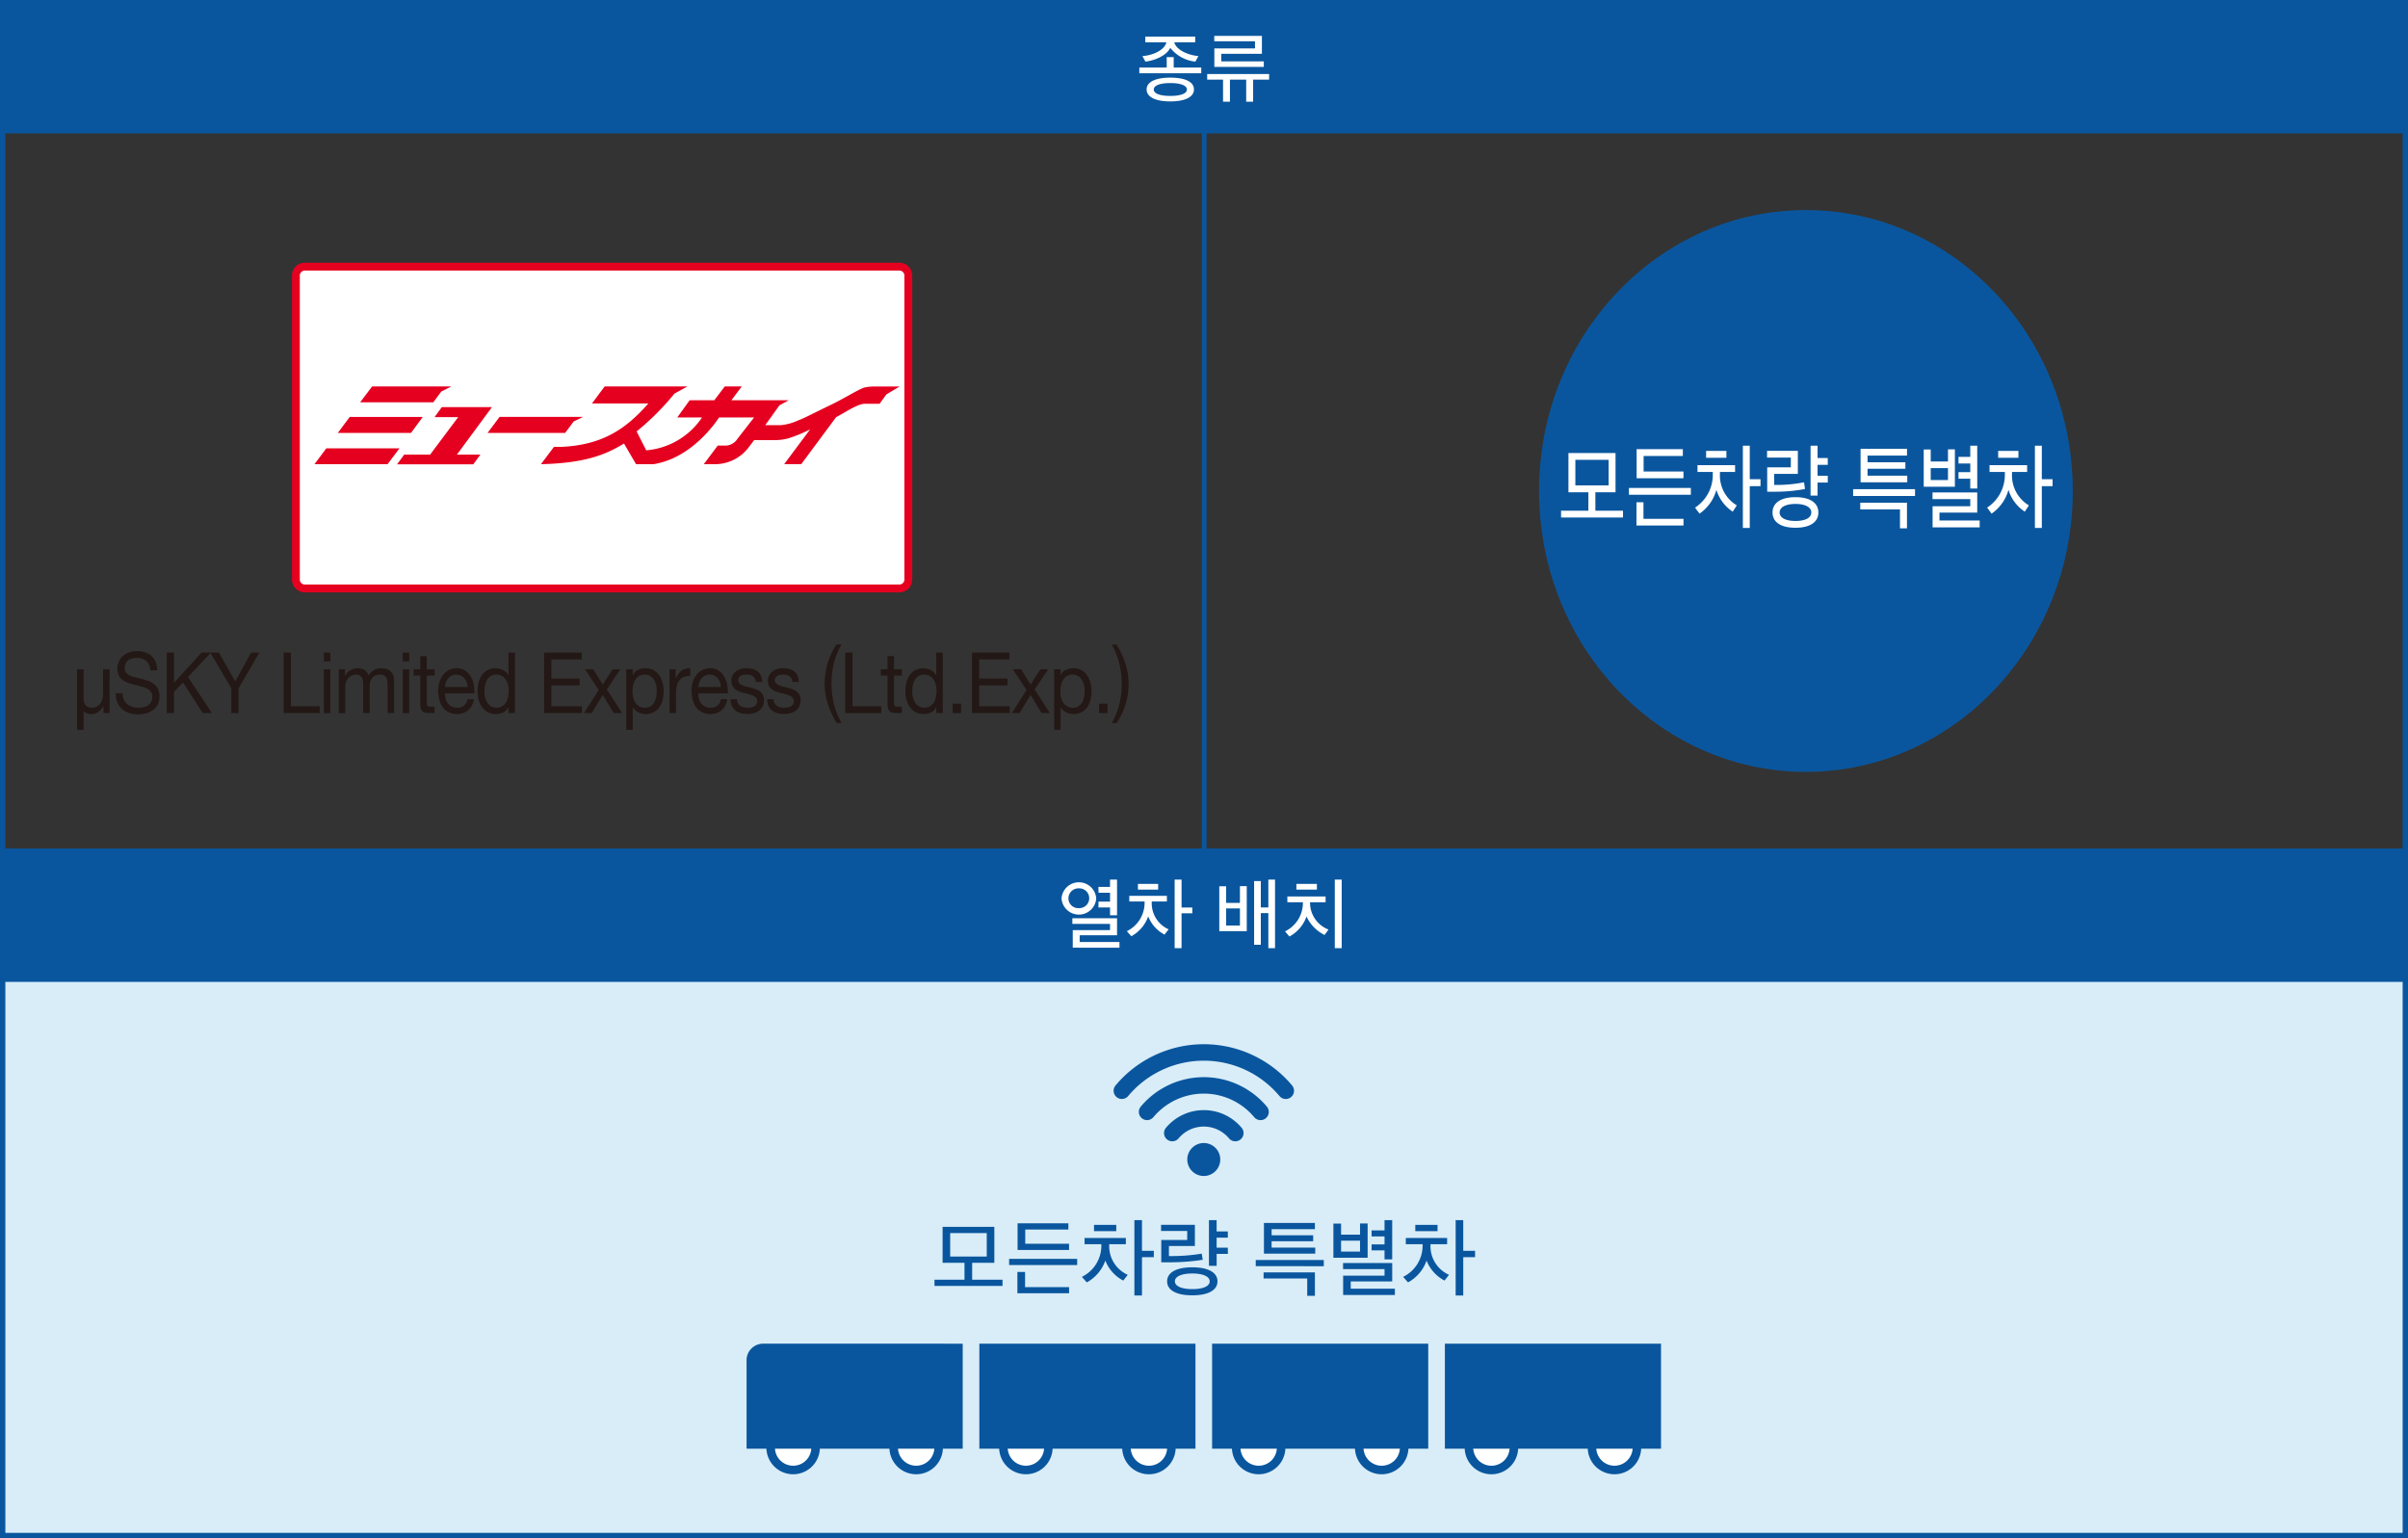 <svg id="レイヤー_1" data-name="レイヤー 1" xmlns="http://www.w3.org/2000/svg" viewBox="0 0 360 230">
  <rect x="0" y="0" width="360" height="230" fill="#333333" stroke="none"/>
  <defs>
    <style>
      .cls-1, .cls-10, .cls-5, .cls-9 {
        fill: none;
      }

      .cls-11, .cls-2 {
        fill: #0a569e;
      }

      .cls-3 {
        fill: #fff;
      }

      .cls-4 {
        fill: #231815;
      }

      .cls-5 {
        stroke: #e50020;
        stroke-width: 1.173px;
      }

      .cls-6 {
        fill: #e50020;
      }

      .cls-7 {
        fill: #d8edf8;
      }

      .cls-8 {
        fill: #09569e;
      }

      .cls-10, .cls-9 {
        stroke: #09569e;
      }

      .cls-9 {
        stroke-miterlimit: 10;
        stroke-width: 0.704px;
      }

      .cls-10 {
        stroke-width: 1.278px;
      }

      .cls-11 {
        fill-rule: evenodd;
      }
    </style>
  </defs>
  <path class="cls-1" d="M.046,20.485H152.973V126.869H.046Z"/>
  <g>
    <path class="cls-2" d="M269.985,115.412c22.032,0,39.894-18.807,39.894-42s-17.862-42-39.894-42-39.894,18.807-39.894,42,17.862,42,39.894,42"/>
    <g>
      <path class="cls-3" d="M233.383,77.378V76.364h4.083V73.607h-2.981V67.74h7.04v5.867H238.51v2.757h4.131v1.014Zm7.11-8.624h-4.975V72.58h4.975Z"/>
      <path class="cls-3" d="M243.527,73.973V72.96h9.258v1.013Zm1.126,4.6V75.1H245.7v2.475h5.985v1Zm.024-7.062V67.164h6.911v1.013h-5.866V70.5h5.96v1.013Z"/>
      <path class="cls-3" d="M259.046,76.505a5.992,5.992,0,0,1-2.442-3.264,6.332,6.332,0,0,1-2.522,3.56l-.669-.9a5.838,5.838,0,0,0,2.652-5.022v-.31h-2.288V69.556h5.62v1.012h-2.264v.3a5.207,5.207,0,0,0,2.523,4.7Zm-3.979-8.061V67.417H258.1v1.027Zm6.525,4.248v6.247H260.56V66.644h1.032v5.007H263.2v1.041Z"/>
      <path class="cls-3" d="M265.424,73.522H264.2V69.879h3.532V68.416H264.18v-1h4.6v3.446h-3.532V72.51h.2a20.874,20.874,0,0,0,4.259-.394l.142,1A23.635,23.635,0,0,1,265.424,73.522Zm3,5.389c-2.23,0-3.427-.872-3.427-2.279s1.2-2.293,3.427-2.293,3.426.886,3.426,2.293S270.646,78.911,268.428,78.911Zm-2.37-2.279c0,.773.88,1.266,2.37,1.266s2.37-.478,2.37-1.266-.892-1.28-2.37-1.28S266.058,75.844,266.058,76.632Zm7.2-4.474h-1.526V74.1h-1.044V66.644h1.044v1.842h1.526V69.5h-1.526v1.632h1.526Z"/>
      <path class="cls-3" d="M277.046,74.156V73.143H286.3v1.013Zm8.049,1.013V79h-1.044V76.168h-5.938v-1ZM279.2,70.09v1.041h5.938v.985H278.16V67.107H285.1V68.12H279.2v1h5.656v.971Z"/>
      <path class="cls-3" d="M287.6,72.777V67.206h1.045v1.8h2.581V67.191h1.032v5.586Zm3.626-2.786h-2.581v1.787h2.581Zm-2.3,8.863V75.7h5.632V74.634h-5.644v-1H295.6v3.01h-5.645v1.182h6.008v1.026Zm6.677-5.81h-1.045V71.581H292.8V70.6h1.76V69.3H292.8v-.985h1.76V66.644H295.6Z"/>
      <path class="cls-3" d="M302.709,76.505a5.984,5.984,0,0,1-2.44-3.264,6.344,6.344,0,0,1-2.524,3.56l-.669-.9a5.839,5.839,0,0,0,2.653-5.022v-.31H297.44V69.556h5.621v1.012H300.8v.3a5.207,5.207,0,0,0,2.523,4.7Zm-3.979-8.061V67.417h3.028v1.027Zm6.525,4.248v6.247h-1.032V66.644h1.032v5.007h1.607v1.041Z"/>
    </g>
  </g>
  <g>
    <path class="cls-4" d="M16.38,106.621h-.912v-1.039h-.023a2.351,2.351,0,0,1-.792.9,1.828,1.828,0,0,1-1,.292,1.745,1.745,0,0,1-.644-.114,1.251,1.251,0,0,1-.485-.329H12.5v2.8h-.969v-9.057H12.5v4.434a1.4,1.4,0,0,0,.314.963,1.089,1.089,0,0,0,.86.354,1.782,1.782,0,0,0,.759-.152,1.461,1.461,0,0,0,.541-.431,1.937,1.937,0,0,0,.325-.652,2.936,2.936,0,0,0,.108-.817v-3.7h.969Z"/>
    <path class="cls-4" d="M21.846,98.812a2.138,2.138,0,0,0-1.385-.437,2.966,2.966,0,0,0-.672.076,1.691,1.691,0,0,0-.587.254,1.267,1.267,0,0,0-.41.475,1.582,1.582,0,0,0-.155.741,1.006,1.006,0,0,0,.223.678,1.643,1.643,0,0,0,.593.423,4.431,4.431,0,0,0,.838.273q.466.108.951.234t.952.3a3,3,0,0,1,.838.462,2.148,2.148,0,0,1,.593.734,2.833,2.833,0,0,1-.069,2.35,2.521,2.521,0,0,1-.746.836,3.066,3.066,0,0,1-1.02.469,4.491,4.491,0,0,1-1.123.146,4.309,4.309,0,0,1-1.294-.19,3.089,3.089,0,0,1-1.072-.576,2.7,2.7,0,0,1-.73-.989,3.486,3.486,0,0,1-.267-1.424H18.33a2.23,2.23,0,0,0,.2.981,1.971,1.971,0,0,0,.525.678,2.1,2.1,0,0,0,.758.392,3.122,3.122,0,0,0,.889.127,3.626,3.626,0,0,0,.735-.076,2.028,2.028,0,0,0,.667-.26,1.4,1.4,0,0,0,.479-.5,1.613,1.613,0,0,0,.182-.81,1.219,1.219,0,0,0-.222-.76,1.663,1.663,0,0,0-.593-.476,4.055,4.055,0,0,0-.838-.3c-.312-.077-.629-.154-.952-.235s-.64-.173-.951-.278a3.284,3.284,0,0,1-.838-.418,1.921,1.921,0,0,1-.593-.671,2.146,2.146,0,0,1-.223-1.033,2.616,2.616,0,0,1,.251-1.184A2.362,2.362,0,0,1,18.472,98a2.849,2.849,0,0,1,.946-.481,3.766,3.766,0,0,1,1.089-.159,3.972,3.972,0,0,1,1.163.164,2.567,2.567,0,0,1,.94.52,2.481,2.481,0,0,1,.639.892,3.513,3.513,0,0,1,.256,1.287H22.479A1.958,1.958,0,0,0,21.846,98.812Z"/>
    <path class="cls-4" d="M26.013,97.577v4.51l4.126-4.51h1.4l-3.432,3.649,3.568,5.395H30.311l-2.942-4.572-1.356,1.4v3.167H24.93V97.577Z"/>
    <path class="cls-4" d="M35.668,106.621H34.585v-3.7l-3.146-5.346h1.288l2.44,4.307,2.382-4.307H38.78l-3.112,5.346Z"/>
    <path class="cls-4" d="M43.488,97.577v8.03H47.8v1.014H42.405V97.577Z"/>
    <path class="cls-4" d="M48.413,98.9V97.577h.969V98.9Zm.969,1.177v6.549h-.969v-6.549Z"/>
    <path class="cls-4" d="M51.571,100.072v.963h.023a2.093,2.093,0,0,1,1.9-1.114,1.965,1.965,0,0,1,.992.253,1.393,1.393,0,0,1,.627.861,2.166,2.166,0,0,1,.781-.823,2.031,2.031,0,0,1,1.066-.291,2.829,2.829,0,0,1,.8.107,1.624,1.624,0,0,1,.615.336,1.515,1.515,0,0,1,.4.589,2.361,2.361,0,0,1,.142.867v4.8h-.968v-4.294a3.428,3.428,0,0,0-.046-.57,1.26,1.26,0,0,0-.171-.462.884.884,0,0,0-.348-.311,1.261,1.261,0,0,0-.576-.114,1.44,1.44,0,0,0-1.128.456,1.756,1.756,0,0,0-.41,1.217v4.078h-.969v-4.294a3.024,3.024,0,0,0-.052-.583,1.32,1.32,0,0,0-.176-.462.843.843,0,0,0-.337-.3,1.17,1.17,0,0,0-.541-.109,1.327,1.327,0,0,0-.724.191,1.679,1.679,0,0,0-.49.456,1.887,1.887,0,0,0-.274.55,1.724,1.724,0,0,0-.085.476v4.078h-.969v-6.549Z"/>
    <path class="cls-4" d="M60.211,98.9V97.577h.969V98.9Zm.969,1.177v6.549h-.969v-6.549Z"/>
    <path class="cls-4" d="M64.977,100.072v.95H63.8v4.067a1.306,1.306,0,0,0,.029.3.312.312,0,0,0,.108.176.433.433,0,0,0,.222.083,2.859,2.859,0,0,0,.371.019h.445v.95h-.742a3.079,3.079,0,0,1-.644-.057.821.821,0,0,1-.678-.639,2.764,2.764,0,0,1-.08-.736v-4.167h-1v-.95h1V98.109H63.8v1.963Z"/>
    <path class="cls-4" d="M69.992,106.2a2.491,2.491,0,0,1-1.664.558,2.756,2.756,0,0,1-1.225-.254,2.445,2.445,0,0,1-.873-.709,3.14,3.14,0,0,1-.53-1.09,5.861,5.861,0,0,1-.2-1.38,4.334,4.334,0,0,1,.206-1.368,3.376,3.376,0,0,1,.576-1.077,2.634,2.634,0,0,1,.877-.709,2.455,2.455,0,0,1,1.112-.253,2.237,2.237,0,0,1,1.3.36,2.739,2.739,0,0,1,.832.919,3.85,3.85,0,0,1,.433,1.216,5.715,5.715,0,0,1,.1,1.254H66.527a2.839,2.839,0,0,0,.091.817,1.933,1.933,0,0,0,.33.684,1.676,1.676,0,0,0,.582.475,1.835,1.835,0,0,0,.832.177,1.427,1.427,0,0,0,1.528-1.279h.957A2.688,2.688,0,0,1,69.992,106.2Zm-.234-4.2a1.859,1.859,0,0,0-.353-.589,1.657,1.657,0,0,0-.524-.392,1.507,1.507,0,0,0-.667-.147,1.527,1.527,0,0,0-.678.147,1.547,1.547,0,0,0-.519.4,1.938,1.938,0,0,0-.342.589,2.446,2.446,0,0,0-.148.716h3.386A2.417,2.417,0,0,0,69.758,102Z"/>
    <path class="cls-4" d="M76.011,106.621v-.887h-.023a1.5,1.5,0,0,1-.752.786,2.631,2.631,0,0,1-1.129.241,2.433,2.433,0,0,1-1.191-.28,2.5,2.5,0,0,1-.843-.747,3.378,3.378,0,0,1-.508-1.088,4.954,4.954,0,0,1-.171-1.318,5.061,5.061,0,0,1,.166-1.317,3.213,3.213,0,0,1,.5-1.083,2.4,2.4,0,0,1,2.023-1.007,2.585,2.585,0,0,1,.491.051,2.227,2.227,0,0,1,.524.171,2.176,2.176,0,0,1,.5.316,1.677,1.677,0,0,1,.393.487h.023V97.577h.969v9.044ZM72.528,104.3a2.565,2.565,0,0,0,.331.779,1.675,1.675,0,0,0,.57.544,1.583,1.583,0,0,0,.815.2,1.518,1.518,0,0,0,.832-.216,1.738,1.738,0,0,0,.559-.563,2.489,2.489,0,0,0,.313-.791,4.262,4.262,0,0,0,0-1.831,2.422,2.422,0,0,0-.325-.791,1.719,1.719,0,0,0-.576-.552,1.654,1.654,0,0,0-.855-.209,1.526,1.526,0,0,0-.832.216,1.624,1.624,0,0,0-.547.57,2.639,2.639,0,0,0-.3.811,4.825,4.825,0,0,0-.091.937A3.706,3.706,0,0,0,72.528,104.3Z"/>
    <path class="cls-4" d="M86.966,97.577v1.014H82.429v2.875h4.229v1.013H82.429v3.128H87v1.014H81.346V97.577Z"/>
    <path class="cls-4" d="M87.456,100.072H88.7l1.413,2.293,1.471-2.293h1.163l-2.03,3.015L93,106.621H91.754l-1.642-2.711-1.641,2.711H87.3l2.212-3.445Z"/>
    <path class="cls-4" d="M94.6,100.072v.887h.022a1.534,1.534,0,0,1,.752-.791,2.569,2.569,0,0,1,1.129-.247,2.443,2.443,0,0,1,1.191.278,2.492,2.492,0,0,1,.844.754,3.482,3.482,0,0,1,.507,1.1,4.93,4.93,0,0,1,.171,1.317,5.118,5.118,0,0,1-.165,1.318,3.252,3.252,0,0,1-.5,1.083,2.421,2.421,0,0,1-.843.727,2.5,2.5,0,0,1-1.18.267,2.706,2.706,0,0,1-.485-.051,2.513,2.513,0,0,1-.53-.165,1.972,1.972,0,0,1-.5-.311,1.667,1.667,0,0,1-.394-.487H94.6v3.369h-.97v-9.044Zm3.482,2.324a2.511,2.511,0,0,0-.331-.778,1.684,1.684,0,0,0-.569-.545,1.594,1.594,0,0,0-.816-.2,1.526,1.526,0,0,0-.832.216,1.748,1.748,0,0,0-.559.563,2.5,2.5,0,0,0-.313.792,4.24,4.24,0,0,0-.1.9,4.188,4.188,0,0,0,.1.93,2.427,2.427,0,0,0,.325.792,1.722,1.722,0,0,0,.575.551,1.647,1.647,0,0,0,.855.209,1.511,1.511,0,0,0,.838-.216,1.643,1.643,0,0,0,.542-.569,2.668,2.668,0,0,0,.3-.81,4.766,4.766,0,0,0,.091-.938A3.72,3.72,0,0,0,98.086,102.4Z"/>
    <path class="cls-4" d="M101.01,100.072v1.381h.023a2.879,2.879,0,0,1,.866-1.178,2,2,0,0,1,1.3-.354v1.14a2.5,2.5,0,0,0-.992.177,1.577,1.577,0,0,0-.661.519,2.259,2.259,0,0,0-.365.83,4.953,4.953,0,0,0-.114,1.121v2.913H100.1v-6.549Z"/>
    <path class="cls-4" d="M107.873,106.2a2.493,2.493,0,0,1-1.665.558,2.762,2.762,0,0,1-1.225-.254,2.442,2.442,0,0,1-.872-.709,3.1,3.1,0,0,1-.53-1.09,5.759,5.759,0,0,1-.2-1.38,4.363,4.363,0,0,1,.2-1.368,3.376,3.376,0,0,1,.576-1.077,2.647,2.647,0,0,1,.878-.709,2.451,2.451,0,0,1,1.111-.253,2.24,2.24,0,0,1,1.306.36,2.749,2.749,0,0,1,.832.919,3.874,3.874,0,0,1,.433,1.216,5.777,5.777,0,0,1,.1,1.254h-4.412a2.874,2.874,0,0,0,.091.817,1.935,1.935,0,0,0,.331.684,1.672,1.672,0,0,0,.581.475,1.838,1.838,0,0,0,.832.177,1.427,1.427,0,0,0,1.528-1.279h.958A2.7,2.7,0,0,1,107.873,106.2Zm-.234-4.2a1.878,1.878,0,0,0-.353-.589,1.672,1.672,0,0,0-.525-.392,1.5,1.5,0,0,0-.667-.147,1.527,1.527,0,0,0-.678.147,1.557,1.557,0,0,0-.519.4,1.959,1.959,0,0,0-.342.589,2.479,2.479,0,0,0-.148.716h3.386A2.447,2.447,0,0,0,107.639,102Z"/>
    <path class="cls-4" d="M110.335,105.158a1.09,1.09,0,0,0,.359.393,1.514,1.514,0,0,0,.5.209,2.614,2.614,0,0,0,.576.063,3.114,3.114,0,0,0,.479-.038,1.587,1.587,0,0,0,.461-.139.9.9,0,0,0,.349-.3.86.86,0,0,0,.136-.5.743.743,0,0,0-.285-.633,2.308,2.308,0,0,0-.712-.349q-.427-.133-.929-.24a4.468,4.468,0,0,1-.93-.305,1.946,1.946,0,0,1-.712-.55,1.54,1.54,0,0,1-.285-.989,1.715,1.715,0,0,1,.2-.848,1.737,1.737,0,0,1,.514-.577,2.277,2.277,0,0,1,.706-.329,2.98,2.98,0,0,1,.781-.107,4.17,4.17,0,0,1,.924.095,2,2,0,0,1,.746.329,1.642,1.642,0,0,1,.519.634,2.62,2.62,0,0,1,.228.994h-.969a1.182,1.182,0,0,0-.148-.526,1.021,1.021,0,0,0-.32-.336,1.369,1.369,0,0,0-.427-.183,1.989,1.989,0,0,0-.473-.058,2.649,2.649,0,0,0-.439.038,1.409,1.409,0,0,0-.405.134.818.818,0,0,0-.3.253.688.688,0,0,0-.114.412.638.638,0,0,0,.177.462,1.392,1.392,0,0,0,.45.3,3.677,3.677,0,0,0,.616.2q.341.081.683.171a6.524,6.524,0,0,1,.713.215,2.238,2.238,0,0,1,.616.335,1.6,1.6,0,0,1,.433.526,1.689,1.689,0,0,1,.165.785,1.984,1.984,0,0,1-.222.988,1.831,1.831,0,0,1-.582.634,2.265,2.265,0,0,1-.809.335,4.277,4.277,0,0,1-.895.1,3.708,3.708,0,0,1-.935-.115,2.167,2.167,0,0,1-.786-.374,1.843,1.843,0,0,1-.547-.683,2.576,2.576,0,0,1-.228-1.032h.969A1.31,1.31,0,0,0,110.335,105.158Z"/>
    <path class="cls-4" d="M115.807,105.158a1.081,1.081,0,0,0,.359.393,1.514,1.514,0,0,0,.5.209,2.614,2.614,0,0,0,.576.063,3.124,3.124,0,0,0,.479-.038,1.6,1.6,0,0,0,.461-.139.886.886,0,0,0,.348-.3.853.853,0,0,0,.137-.5.743.743,0,0,0-.285-.633,2.3,2.3,0,0,0-.713-.349c-.285-.089-.594-.169-.929-.24a4.478,4.478,0,0,1-.929-.305,1.938,1.938,0,0,1-.712-.55,1.54,1.54,0,0,1-.285-.989,1.7,1.7,0,0,1,.2-.848,1.745,1.745,0,0,1,.513-.577,2.282,2.282,0,0,1,.707-.329,2.975,2.975,0,0,1,.781-.107,4.161,4.161,0,0,1,.923.095,2.006,2.006,0,0,1,.747.329,1.659,1.659,0,0,1,.519.634,2.62,2.62,0,0,1,.228.994h-.97a1.169,1.169,0,0,0-.148-.526,1.008,1.008,0,0,0-.319-.336,1.369,1.369,0,0,0-.427-.183,2,2,0,0,0-.473-.058,2.63,2.63,0,0,0-.439.038,1.409,1.409,0,0,0-.405.134.81.81,0,0,0-.3.253.681.681,0,0,0-.114.412.634.634,0,0,0,.177.462,1.381,1.381,0,0,0,.45.3,3.665,3.665,0,0,0,.615.2q.342.081.684.171a6.507,6.507,0,0,1,.712.215,2.224,2.224,0,0,1,.616.335,1.591,1.591,0,0,1,.433.526,1.676,1.676,0,0,1,.166.785,1.984,1.984,0,0,1-.222.988,1.85,1.85,0,0,1-.582.634,2.265,2.265,0,0,1-.809.335,4.291,4.291,0,0,1-.895.1,3.7,3.7,0,0,1-.935-.115,2.172,2.172,0,0,1-.787-.374,1.843,1.843,0,0,1-.547-.683,2.611,2.611,0,0,1-.228-1.032h.969A1.31,1.31,0,0,0,115.807,105.158Z"/>
    <path class="cls-4" d="M124.333,106.7a12.008,12.008,0,0,1-.563-1.425,10.074,10.074,0,0,1-.36-1.482,9.862,9.862,0,0,1-.125-1.6,10.575,10.575,0,0,1,.45-3.014,10.031,10.031,0,0,1,1.34-2.825h.74a11.068,11.068,0,0,0-1.162,2.863,13.233,13.233,0,0,0,.006,6,11.555,11.555,0,0,0,1.156,2.887h-.74Q124.664,107.408,124.333,106.7Z"/>
    <path class="cls-4" d="M127.446,97.577v8.03h4.309v1.014h-5.392V97.577Z"/>
    <path class="cls-4" d="M134.833,100.072v.95h-1.175v4.067a1.254,1.254,0,0,0,.029.3.312.312,0,0,0,.108.176.433.433,0,0,0,.222.083,2.859,2.859,0,0,0,.371.019h.445v.95h-.742a3.079,3.079,0,0,1-.644-.057.821.821,0,0,1-.678-.639,2.764,2.764,0,0,1-.08-.736v-4.167h-1v-.95h1V98.109h.969v1.963Z"/>
    <path class="cls-4" d="M139.974,106.621v-.887h-.023a1.5,1.5,0,0,1-.753.786,2.629,2.629,0,0,1-1.128.241,2.439,2.439,0,0,1-1.192-.28,2.509,2.509,0,0,1-.843-.747,3.4,3.4,0,0,1-.507-1.088,4.954,4.954,0,0,1-.172-1.318,5.1,5.1,0,0,1,.166-1.317,3.232,3.232,0,0,1,.5-1.083,2.4,2.4,0,0,1,2.024-1.007,2.575,2.575,0,0,1,.49.051,2.265,2.265,0,0,1,1.021.487,1.711,1.711,0,0,1,.393.487h.023V97.577h.968v9.044Zm-3.483-2.324a2.517,2.517,0,0,0,.331.779,1.675,1.675,0,0,0,.57.544,1.578,1.578,0,0,0,.815.2,1.52,1.52,0,0,0,.832-.216,1.735,1.735,0,0,0,.558-.563,2.49,2.49,0,0,0,.314-.791,4.245,4.245,0,0,0,.1-.9,4.141,4.141,0,0,0-.1-.932,2.4,2.4,0,0,0-.325-.791,1.719,1.719,0,0,0-.576-.552,1.652,1.652,0,0,0-.855-.209,1.529,1.529,0,0,0-.832.216,1.624,1.624,0,0,0-.547.57,2.638,2.638,0,0,0-.3.811,4.749,4.749,0,0,0-.091.937A3.657,3.657,0,0,0,136.491,104.3Z"/>
    <path class="cls-4" d="M143.69,105.215v1.406h-1.265v-1.406Z"/>
    <path class="cls-4" d="M150.929,97.577v1.014h-4.537v2.875h4.229v1.013h-4.229v3.128h4.571v1.014h-5.654V97.577Z"/>
    <path class="cls-4" d="M151.419,100.072h1.243l1.413,2.293,1.47-2.293h1.163l-2.029,3.015,2.28,3.534h-1.242l-1.642-2.711-1.641,2.711h-1.175l2.212-3.445Z"/>
    <path class="cls-4" d="M158.566,100.072v.887h.023a1.534,1.534,0,0,1,.752-.791,2.569,2.569,0,0,1,1.129-.247,2.443,2.443,0,0,1,1.191.278,2.492,2.492,0,0,1,.844.754,3.482,3.482,0,0,1,.507,1.1,4.93,4.93,0,0,1,.171,1.317,5.118,5.118,0,0,1-.165,1.318,3.252,3.252,0,0,1-.5,1.083,2.421,2.421,0,0,1-.843.727,2.5,2.5,0,0,1-1.18.267,2.706,2.706,0,0,1-.485-.051,2.513,2.513,0,0,1-.53-.165,2,2,0,0,1-.5-.311,1.68,1.68,0,0,1-.393-.487h-.023v3.369H157.6v-9.044Zm3.483,2.324a2.511,2.511,0,0,0-.331-.778,1.678,1.678,0,0,0-.57-.545,1.587,1.587,0,0,0-.815-.2,1.526,1.526,0,0,0-.832.216,1.748,1.748,0,0,0-.559.563,2.5,2.5,0,0,0-.313.792,4.177,4.177,0,0,0-.1.9,4.129,4.129,0,0,0,.1.93,2.448,2.448,0,0,0,.324.792,1.735,1.735,0,0,0,.576.551,1.647,1.647,0,0,0,.855.209,1.511,1.511,0,0,0,.838-.216,1.643,1.643,0,0,0,.542-.569,2.668,2.668,0,0,0,.3-.81,4.843,4.843,0,0,0,.091-.938A3.72,3.72,0,0,0,162.049,102.4Z"/>
    <path class="cls-4" d="M165.577,105.215v1.406h-1.265v-1.406Z"/>
    <path class="cls-4" d="M167.355,105.26a12.678,12.678,0,0,0,.342-2.97,12.863,12.863,0,0,0-.347-3.034,11.822,11.822,0,0,0-1.146-2.894h.73q.41.709.741,1.412a12.016,12.016,0,0,1,.564,1.432,10.439,10.439,0,0,1,.359,1.488,9.742,9.742,0,0,1,.125,1.6,10.514,10.514,0,0,1-.45,3.008,10.094,10.094,0,0,1-1.339,2.818h-.73A11.023,11.023,0,0,0,167.355,105.26Z"/>
  </g>
  <g>
    <path class="cls-3" d="M135.793,86.658a1.335,1.335,0,0,1-1.33,1.33h-88.9a1.332,1.332,0,0,1-1.325-1.33V41.2a1.326,1.326,0,0,1,1.325-1.328h88.9a1.33,1.33,0,0,1,1.33,1.328Z"/>
    <path class="cls-5" d="M135.793,86.658a1.335,1.335,0,0,1-1.33,1.33h-88.9a1.332,1.332,0,0,1-1.325-1.33V41.2a1.326,1.326,0,0,1,1.325-1.328h88.9a1.33,1.33,0,0,1,1.33,1.328Z"/>
    <polygon class="cls-6" points="48.784 67.036 47.014 69.411 57.937 69.411 59.727 67.036 48.784 67.036"/>
    <polygon class="cls-6" points="63.208 62.338 52.283 62.338 50.502 64.734 61.444 64.734 63.208 62.338"/>
    <polygon class="cls-6" points="65.977 58.541 67.465 57.785 55.628 57.785 53.845 60.153 64.777 60.153 65.977 58.541"/>
    <polygon class="cls-6" points="73.549 60.876 66.047 60.876 64.971 62.367 68.501 62.367 64.298 67.981 60.423 67.981 59.365 69.424 70.757 69.424 71.815 67.981 68.304 67.981 73.549 60.876"/>
    <polygon class="cls-6" points="85.764 63.019 87.159 62.337 74.683 62.337 72.889 64.735 84.488 64.735 85.764 63.019"/>
    <path class="cls-6" d="M134.5,57.792h-3.486a7.969,7.969,0,0,0-1.672.126c-.859.2-3.006,1.593-5.054,2.58-2.4,1.148-4.049,2.042-4.952,2.356a7.843,7.843,0,0,1-2.615.717h-2.317l2.121-2.959,1.392-.766h-8.576l1.556-2.063h-2.542l-1.569,2.063h-3.682l-1.854,2.574h3.7a11.145,11.145,0,0,1-8.338,4.915l-1.435-2.828a38.653,38.653,0,0,0,5.659-5.657l1.942-1.067H90.4l-1.9,2.544h8.426c-3.389,3.883-6.944,6.2-12.923,6.487-.153,0,.12,0-1.18,0l-1.95,2.595c6.485-.16,9.57-1.355,12.416-3.089l1.8,3.087H97.7c6.051-.943,9.8-6.989,9.8-6.989h5.239l-2.5,3.209a2.15,2.15,0,0,1-1.879,1H107.3l-2.082,2.781h1.6a6.318,6.318,0,0,0,5.153-2.578l.774-1.024h2.749a8.345,8.345,0,0,0,2.359-.257,22.266,22.266,0,0,0,3.262-1.344L117.237,69.4h2.553L125,62.378c1.687-.9,3.237-2.023,4.419-2.008H131.5l1.02-1.4Z"/>
  </g>
  <rect class="cls-7" x="0.061" y="146.281" width="359.939" height="83.719"/>
  <path class="cls-8" d="M359.2.8V229.2H.8V.8H359.2M360,0H0V230H360V0Z"/>
  <rect class="cls-8" x="0.061" width="359.939" height="19.947"/>
  <g>
    <path class="cls-3" d="M170.332,10.951V10.1h4.095V8.545h1.044V10.1h4.119v.856Zm8.378-1.737a5.494,5.494,0,0,1-3.755-2.065c-.434.974-1.96,1.842-3.708,2.065l-.458-.821c1.607-.129,3.286-.88,3.591-2.065h-3.156V5.471h7.463v.857h-3.133c.328,1.2,2.193,1.947,3.613,2.053Zm-3.755,5.949c-2.241,0-3.532-.669-3.532-1.795,0-1.092,1.291-1.76,3.532-1.76s3.543.633,3.543,1.76S177.208,15.163,174.955,15.163ZM172.49,13.38c0,.622.951.962,2.465.962,1.537,0,2.487-.34,2.487-.962,0-.6-.95-.962-2.487-.962C173.441,12.418,172.49,12.781,172.49,13.38Z"/>
    <path class="cls-3" d="M182.847,15.21V11.9h-2.37v-.833h9.257V11.9h-2.393V15.21h-1.033V11.9h-2.429V15.21Zm-1.3-5.21V7.243h6.078V6.175h-6.09v-.81h7.122V8.041h-6.078V9.179h6.361V10Z"/>
  </g>
  <rect class="cls-8" y="126.869" width="359.939" height="19.947"/>
  <g>
    <path class="cls-3" d="M163.888,134.332a2.6,2.6,0,0,1-5.187.012,2.6,2.6,0,0,1,5.187-.012Zm-4.155,0a1.46,1.46,0,0,0,1.561,1.455,1.48,1.48,0,1,0,0-2.957A1.5,1.5,0,0,0,159.733,134.332Zm.646,7.369v-2.628h5.573v-.927H160.32V137.3H167v2.547h-5.586v1h5.949v.856Zm3.837-9.082h1.736v-1.1H167v5.338h-1.045v-1.173h-1.736l.012-.869h1.724v-1.326h-1.724Z"/>
    <path class="cls-3" d="M174.1,139.742a5.2,5.2,0,0,1-2.441-2.722,5.423,5.423,0,0,1-2.523,2.968l-.669-.751a4.734,4.734,0,0,0,2.652-4.189v-.258h-2.288v-.845h5.62v.845h-2.265v.246a4.255,4.255,0,0,0,2.524,3.92Zm-3.979-6.723v-.857h3.027v.857Zm6.524,3.543v5.209h-1.032V131.517h1.032v4.176h1.608v.869Z"/>
    <path class="cls-3" d="M182.286,139.226v-6.712h1.021V135h2.065v-2.5h1.021v6.724Zm3.086-3.392h-2.065v2.559h2.065Zm4.248,5.937v-5.245h-1.127v4.742h-1v-9.529h1v3.943h1.127v-4.165h1v10.254Z"/>
    <path class="cls-3" d="M198.027,139.8a5.8,5.8,0,0,1-2.7-2.758,5.483,5.483,0,0,1-2.558,2.992l-.657-.774a4.735,4.735,0,0,0,2.675-4.19v-.164h-2.323v-.856h5.715v.856h-2.324v.153a4.3,4.3,0,0,0,2.757,3.931Zm-4.212-6.782v-.857h3.063v.857Zm5.739,8.752V131.517h1.032v10.254Z"/>
  </g>
  <line class="cls-9" x1="180.031" y1="19.82" x2="180.031" y2="127.534"/>
  <g>
    <g>
      <path class="cls-2" d="M139.707,192.275v-.927h4.486V188.82h-3.275v-5.377h7.737v5.377H145.34v2.528h4.539v.927Zm7.813-7.9h-5.467v3.507h5.467Z"/>
      <path class="cls-2" d="M150.866,189.155v-.927h10.173v.927Zm1.237,4.217v-3.184h1.147v2.268h6.577v.916Zm.026-6.473v-3.984h7.594v.929h-6.446v2.127h6.55v.928Z"/>
      <path class="cls-2" d="M167.93,191.477a5.717,5.717,0,0,1-2.682-2.992,5.952,5.952,0,0,1-2.772,3.262l-.735-.825a5.2,5.2,0,0,0,2.914-4.6v-.284h-2.514v-.929h6.176v.929h-2.488v.271a4.671,4.671,0,0,0,2.771,4.306Zm-4.371-7.389v-.941h3.326v.941Zm7.169,3.894v5.725h-1.135V182.438h1.135v4.59H172.5v.954Z"/>
      <path class="cls-2" d="M174.951,188.743h-1.342V185.4h3.882v-1.341h-3.908v-.915h5.055v3.159h-3.881v1.508h.219a27.243,27.243,0,0,0,4.681-.361l.154.916A31.1,31.1,0,0,1,174.951,188.743Zm3.3,4.939c-2.45,0-3.765-.8-3.765-2.089s1.315-2.1,3.765-2.1,3.765.812,3.765,2.1S180.688,193.682,178.251,193.682Zm-2.6-2.089c0,.709.967,1.16,2.6,1.16s2.6-.439,2.6-1.16-.981-1.174-2.6-1.174S175.647,190.87,175.647,191.593Zm7.916-4.1h-1.676v1.779H180.74v-6.833h1.147v1.689h1.676v.929h-1.676v1.495h1.676Z"/>
      <path class="cls-2" d="M187.736,189.323V188.4h10.173v.928Zm8.845.929v3.507h-1.148v-2.592h-6.524v-.915Zm-6.473-4.655v.954h6.524v.9H188.96v-4.59h7.621v.929h-6.473v.915h6.215v.89Z"/>
      <path class="cls-2" d="M199.346,188.06v-5.106h1.148v1.65h2.837V182.94h1.133v5.12Zm3.985-2.553h-2.837v1.638h2.837ZM200.8,193.63v-2.889h6.189v-.979h-6.2v-.916h7.348v2.759h-6.2v1.083h6.6v.942Zm7.336-5.325h-1.147v-1.341h-1.934v-.9h1.934v-1.187h-1.934v-.9h1.934v-1.535h1.147Z"/>
      <path class="cls-2" d="M215.959,191.477a5.717,5.717,0,0,1-2.682-2.992,5.952,5.952,0,0,1-2.772,3.262l-.735-.825a5.2,5.2,0,0,0,2.914-4.6v-.284H210.17v-.929h6.176v.929h-2.488v.271a4.673,4.673,0,0,0,2.771,4.306Zm-4.371-7.389v-.941h3.327v.941Zm7.169,3.894v5.725h-1.134V182.438h1.134v4.59h1.767v.954Z"/>
    </g>
    <g>
      <path class="cls-3" d="M121.93,216.61a3.359,3.359,0,1,1-3.352-3.529,3.449,3.449,0,0,1,3.352,3.529"/>
      <path class="cls-10" d="M121.93,216.61a3.359,3.359,0,1,1-3.352-3.529A3.449,3.449,0,0,1,121.93,216.61Z"/>
      <path class="cls-3" d="M140.324,216.61a3.359,3.359,0,1,1-3.352-3.529,3.45,3.45,0,0,1,3.352,3.529"/>
      <path class="cls-10" d="M140.324,216.61a3.359,3.359,0,1,1-3.352-3.529A3.45,3.45,0,0,1,140.324,216.61Z"/>
      <path class="cls-2" d="M114.1,200.912a2.477,2.477,0,0,0-2.486,2.617v13.085h32.312v-15.7Z"/>
      <path class="cls-3" d="M156.729,216.61a3.359,3.359,0,1,1-3.352-3.529,3.45,3.45,0,0,1,3.352,3.529"/>
      <path class="cls-10" d="M156.729,216.61a3.359,3.359,0,1,1-3.352-3.529A3.45,3.45,0,0,1,156.729,216.61Z"/>
      <path class="cls-3" d="M175.123,216.61a3.36,3.36,0,1,1-3.352-3.529,3.45,3.45,0,0,1,3.352,3.529"/>
      <path class="cls-10" d="M175.123,216.61a3.36,3.36,0,1,1-3.352-3.529A3.45,3.45,0,0,1,175.123,216.61Z"/>
      <rect class="cls-2" x="146.413" y="200.913" width="32.312" height="15.702"/>
      <path class="cls-3" d="M191.527,216.61a3.359,3.359,0,1,1-3.352-3.529,3.449,3.449,0,0,1,3.352,3.529"/>
      <path class="cls-10" d="M191.527,216.61a3.359,3.359,0,1,1-3.352-3.529A3.449,3.449,0,0,1,191.527,216.61Z"/>
      <path class="cls-3" d="M209.921,216.61a3.36,3.36,0,1,1-3.352-3.529,3.45,3.45,0,0,1,3.352,3.529"/>
      <path class="cls-10" d="M209.921,216.61a3.36,3.36,0,1,1-3.352-3.529A3.45,3.45,0,0,1,209.921,216.61Z"/>
      <rect class="cls-2" x="181.211" y="200.913" width="32.312" height="15.702"/>
      <path class="cls-3" d="M226.326,216.61a3.36,3.36,0,1,1-3.352-3.529,3.45,3.45,0,0,1,3.352,3.529"/>
      <path class="cls-10" d="M226.326,216.61a3.36,3.36,0,1,1-3.352-3.529A3.45,3.45,0,0,1,226.326,216.61Z"/>
      <path class="cls-3" d="M244.719,216.61a3.359,3.359,0,1,1-3.351-3.529,3.449,3.449,0,0,1,3.351,3.529"/>
      <path class="cls-10" d="M244.719,216.61a3.359,3.359,0,1,1-3.351-3.529A3.449,3.449,0,0,1,244.719,216.61Z"/>
      <rect class="cls-2" x="216.012" y="200.913" width="32.313" height="15.702"/>
    </g>
    <path class="cls-11" d="M179.97,170.911a2.464,2.464,0,1,0,2.461,2.466,2.465,2.465,0,0,0-2.461-2.466Zm13.2-8.61a17.206,17.206,0,0,0-26.394,0,1.232,1.232,0,0,0,.153,1.735,1.231,1.231,0,0,0,1.731-.148,14.742,14.742,0,0,1,22.626,0,1.228,1.228,0,0,0,1.732.152,1.232,1.232,0,0,0,.152-1.735Zm-13.2-1.239a12.294,12.294,0,0,0-9.425,4.4,1.232,1.232,0,0,0,1.884,1.588,9.822,9.822,0,0,1,15.081,0,1.235,1.235,0,0,0,.942.437,1.216,1.216,0,0,0,.794-.289,1.229,1.229,0,0,0,.148-1.736,12.292,12.292,0,0,0-9.424-4.4Zm0,4.927a7.369,7.369,0,0,0-5.656,2.641,1.227,1.227,0,0,0,.151,1.732,1.208,1.208,0,0,0,.79.289,1.232,1.232,0,0,0,.946-.437,4.907,4.907,0,0,1,7.537,0,1.232,1.232,0,0,0,.946.437,1.208,1.208,0,0,0,.79-.289,1.228,1.228,0,0,0,.152-1.732,7.375,7.375,0,0,0-5.656-2.641Zm0,0"/>
  </g>
</svg>
